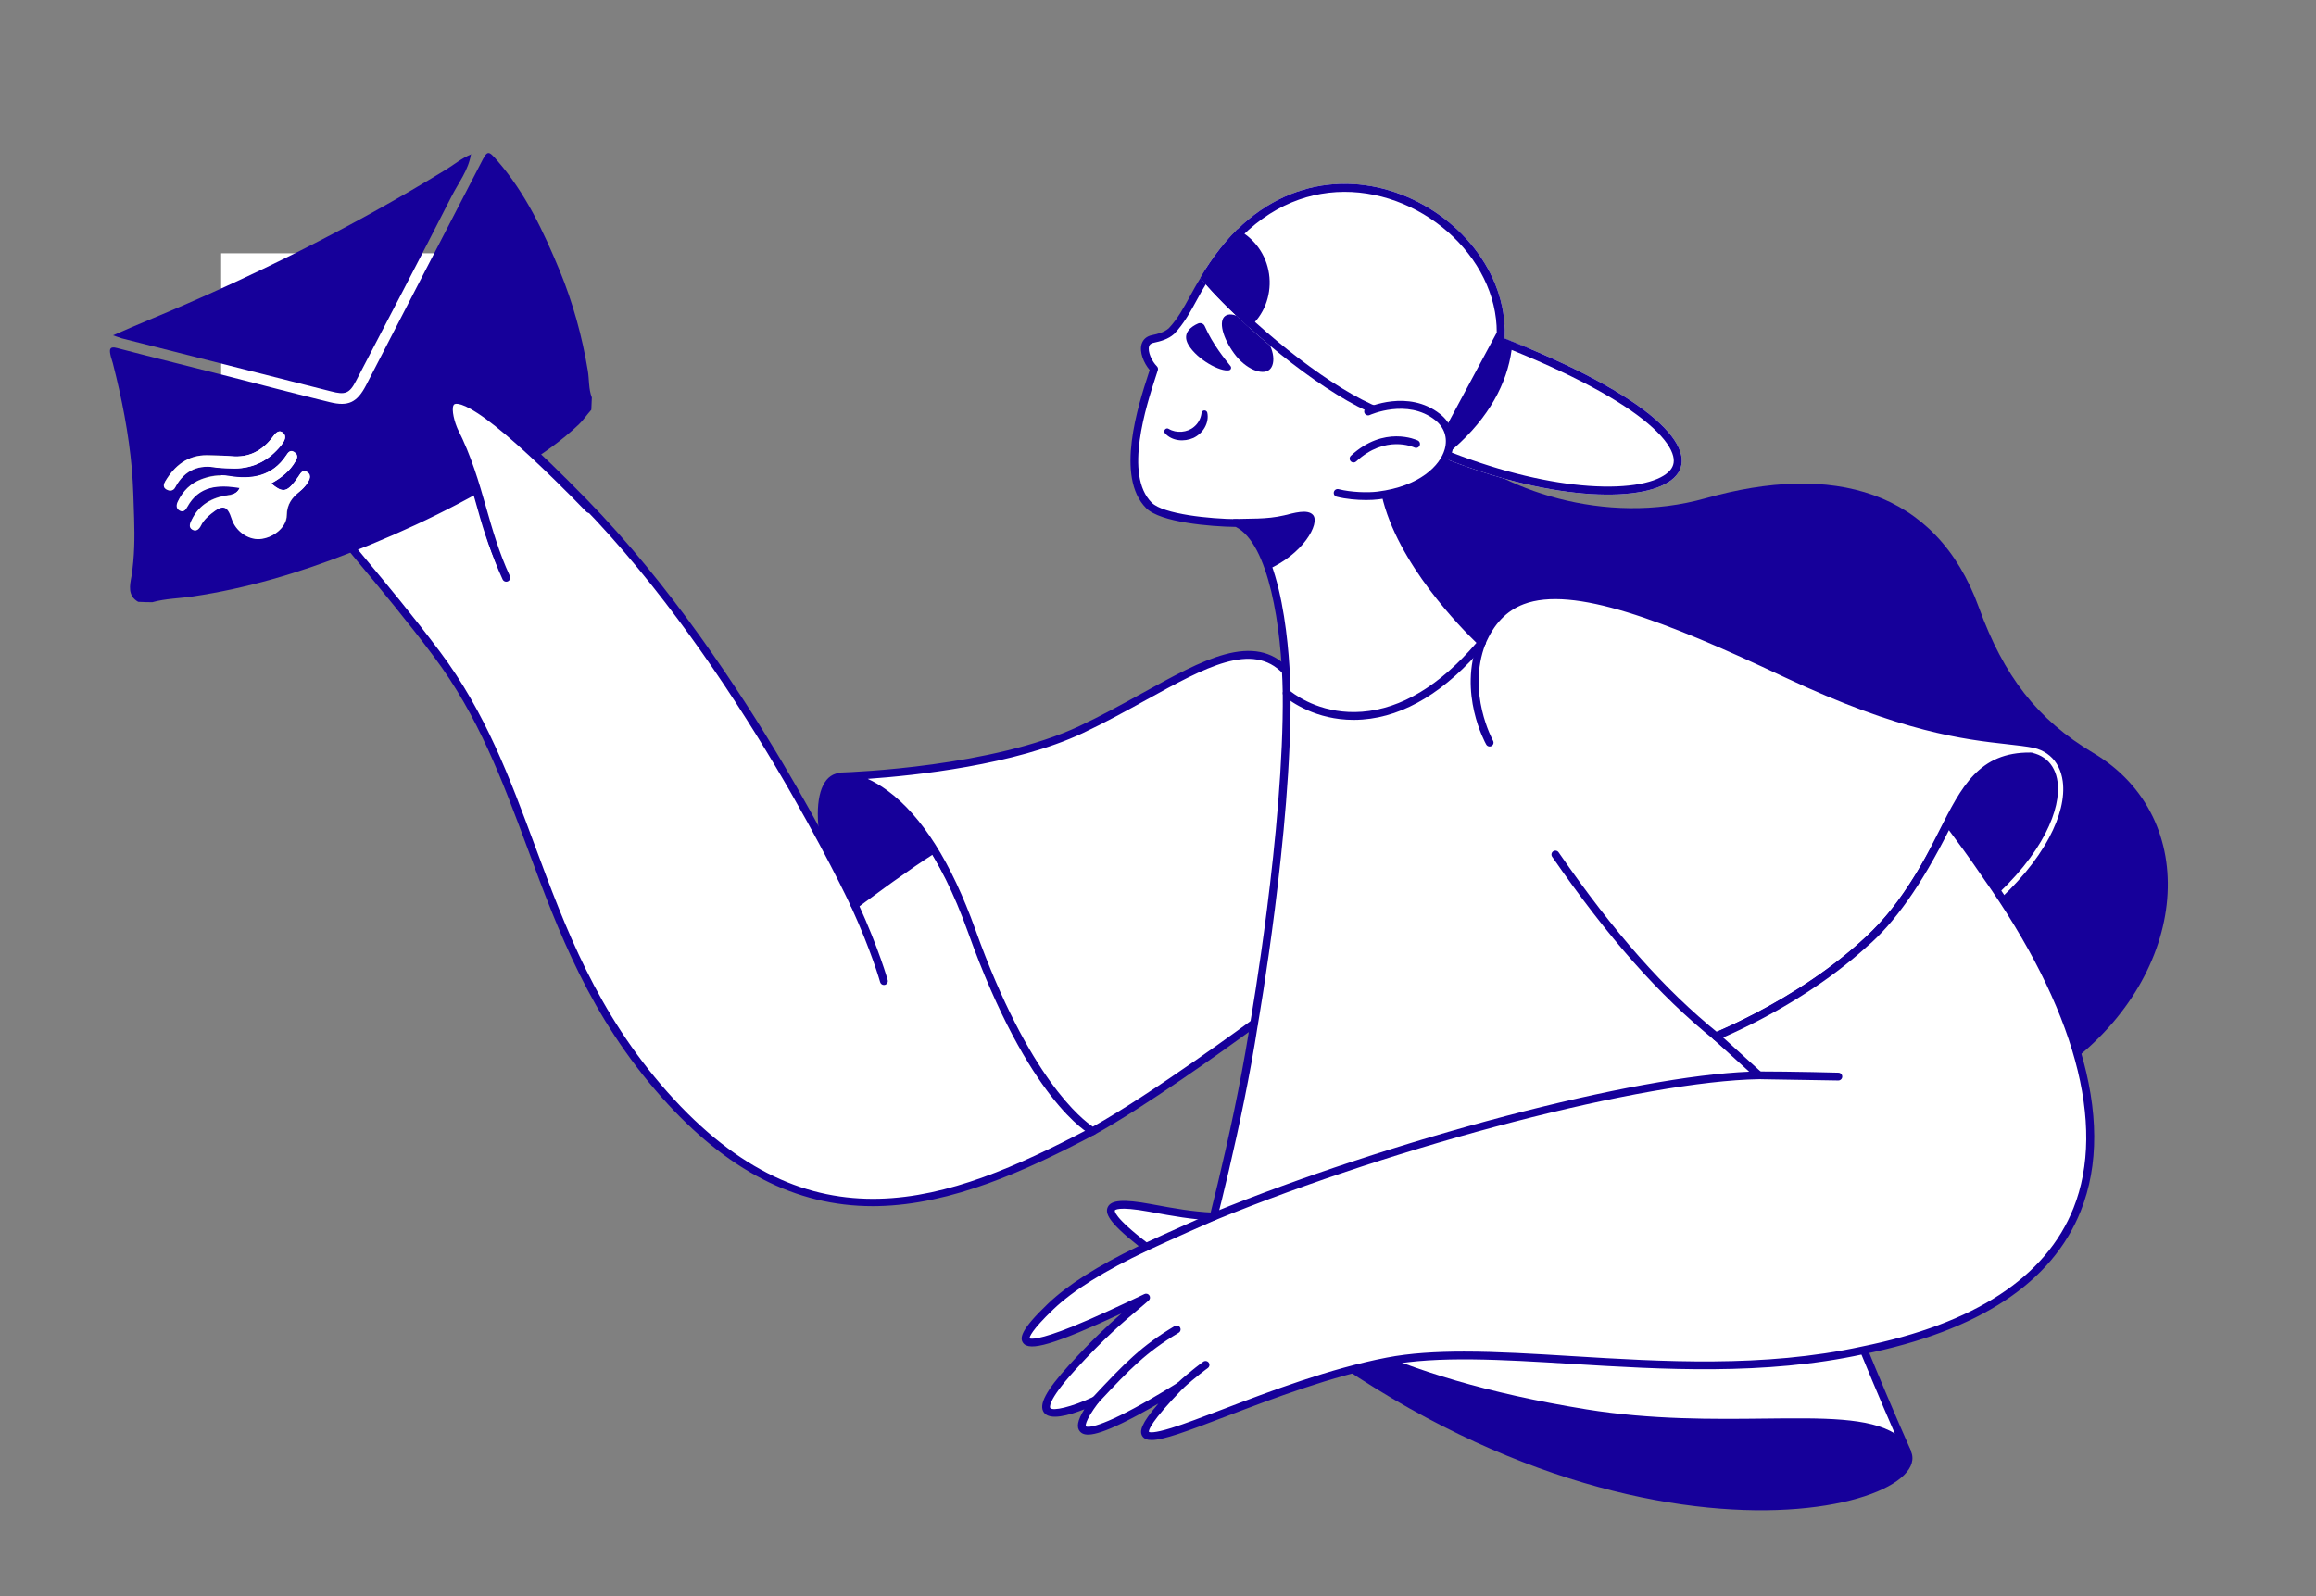 <svg width="576" height="397" viewBox="0 0 576 397" fill="none" xmlns="http://www.w3.org/2000/svg">
<rect x="0" y="0" width="576" height="397" fill="#808080" stroke="none"/>
<g clip-path="url(#clip0_543_7907)">
<path d="M360.348 109.94C373.064 121.67 398.953 131.045 424.194 123.933C455.615 115.08 481.473 121.67 492.153 151.087C498.336 168.12 506.657 178.985 520.63 187.294C547.814 203.458 544.578 242.25 514.158 264.879C495.389 255.828 360.566 178.082 360.566 178.082L340.242 115.724L360.348 109.94ZM299.281 312.4C324.522 330.827 357.578 347.064 397.349 352.119C435.845 357.012 469.425 347.986 475.239 360.922C482.359 376.762 391.834 398.714 299.281 312.4Z" fill="#16009A"/>
<path d="M271.773 281.367C253.975 266.173 246.608 244.88 241.678 231.583C231.969 205.398 220.967 192.237 209.317 192.237C192.698 192.237 210.287 263.91 271.773 281.367Z" fill="#16009A"/>
<path d="M426.825 258.449C426.88 258.449 426.937 258.442 426.993 258.427C463.766 248.549 484.463 235.071 495.35 225.503C501.744 219.884 506.545 214.116 509.622 208.358C512.374 203.206 513.549 198.363 513.018 194.353C512.3 188.921 508.492 185.678 502.831 185.678C491.378 185.678 485.236 198.296 479.295 210.5C475.852 217.572 472.292 224.884 467.728 229.852C448.931 250.312 426.86 257.117 426.639 257.184C426.49 257.228 426.363 257.325 426.28 257.456C426.196 257.587 426.163 257.743 426.186 257.897C426.208 258.05 426.285 258.19 426.402 258.292C426.52 258.393 426.669 258.449 426.825 258.449ZM502.831 186.971C507.855 186.971 511.1 189.723 511.735 194.522C512.586 200.958 508.504 212.221 494.495 224.532C484.828 233.027 467.335 244.64 437.5 254.024C445.813 249.904 457.8 242.572 468.682 230.727C473.373 225.62 476.976 218.221 480.459 211.066C486.491 198.675 492.189 186.971 502.832 186.971L502.831 186.971Z" fill="white"/>
<path d="M108.674 162.726C133.592 196.023 133.061 236.005 165.305 272.315C200.903 312.401 235.529 300.44 271.773 281.367L232.293 211.217C229.066 213.231 225.112 215.972 221.591 218.49C220.869 219.004 220.167 219.512 219.494 220C215.54 222.861 212.553 225.117 212.553 225.117C212.553 225.117 185.046 165.635 145.242 124.903C101.923 80.576 112.233 105.507 112.233 105.507C61.103 69.3 88.933 101.627 88.933 101.627C58.727 84.255 82.571 109.942 82.571 109.942C58.352 99.937 84.354 122.902 84.914 123.397C64.74 113.504 87.419 134.323 108.674 162.726Z" fill="white"/>
<path d="M217.03 300.008C217.458 300.008 217.886 300.004 218.317 299.995C236.739 299.615 255.114 291.229 272.226 282.225C272.341 282.164 272.442 282.081 272.524 281.981C272.606 281.881 272.668 281.765 272.704 281.641C272.741 281.517 272.753 281.386 272.738 281.258C272.723 281.129 272.683 281.004 272.62 280.891L233.139 210.741C233.075 210.627 232.988 210.527 232.884 210.447C232.78 210.368 232.66 210.31 232.533 210.277C232.406 210.245 232.274 210.238 232.144 210.259C232.014 210.279 231.89 210.325 231.778 210.394C228.987 212.137 225.369 214.595 221.026 217.702C220.323 218.203 219.622 218.708 218.924 219.215C216.319 221.1 214.115 222.736 212.922 223.628C211.112 219.842 204.596 206.528 194.658 189.79C183.817 171.531 166.565 145.335 145.936 124.226C119.851 97.533 113.759 96.469 111.446 97.991C109.952 98.974 110.04 101.2 110.449 103.064C101.536 96.825 94.601 92.404 89.813 89.91C84.791 87.295 82.134 86.743 80.929 88.066C79.717 89.395 80.589 92.008 83.756 96.538C84.196 97.167 84.648 97.788 85.11 98.401C76.342 93.766 74.11 94.191 73.111 95.443C72.327 96.426 72.029 98.343 76.721 104.494C77.573 105.612 78.46 106.697 79.251 107.635C74.821 106.112 72.47 106.088 71.599 107.481C70.857 108.668 70.935 110.759 77.136 117.269C78.134 118.312 79.153 119.335 80.192 120.338C78.19 119.715 77.069 119.829 76.459 120.603C74.895 122.588 78.489 127.1 89.108 139.854C94.556 146.399 101.337 154.543 107.896 163.307C119.024 178.178 124.961 194.184 131.247 211.13C138.855 231.642 146.723 252.852 164.579 272.959C180.732 291.149 197.903 300.009 217.03 300.009L217.03 300.008ZM270.438 280.972C235.746 299.143 201.635 311.765 166.031 271.671C148.417 251.836 140.614 230.799 133.068 210.455C126.732 193.374 120.748 177.24 109.451 162.145C102.863 153.341 96.064 145.175 90.601 138.613C86.803 134.052 83.523 130.112 81.264 127.108C78.638 123.614 78.128 122.318 78.052 121.863C78.527 121.847 80.029 122.082 84.486 124.267C84.697 124.371 84.938 124.394 85.165 124.333C85.392 124.273 85.59 124.132 85.721 123.937C85.851 123.741 85.907 123.506 85.877 123.273C85.847 123.04 85.733 122.826 85.557 122.67C85.182 122.339 81.821 119.354 78.698 116.093C72.772 109.905 73.244 108.516 73.249 108.502C73.281 108.479 74.353 107.597 82.2 110.838C82.404 110.923 82.632 110.936 82.845 110.874C83.057 110.812 83.242 110.679 83.369 110.497C83.496 110.315 83.556 110.095 83.54 109.875C83.524 109.654 83.433 109.445 83.282 109.283C83.257 109.255 80.689 106.483 78.354 103.435C74.1 97.885 74.625 96.66 74.631 96.649C74.686 96.601 76.217 95.433 88.448 102.468C88.647 102.582 88.879 102.623 89.105 102.582C89.331 102.542 89.535 102.423 89.681 102.246C89.827 102.07 89.906 101.847 89.904 101.618C89.902 101.39 89.818 101.169 89.669 100.995C89.647 100.97 87.464 98.427 85.486 95.624C81.833 90.448 82.365 89.374 82.371 89.365C82.378 89.365 83.413 88.713 89.306 91.836C94.422 94.546 101.947 99.412 111.671 106.298C111.843 106.419 112.049 106.482 112.26 106.476C112.47 106.47 112.673 106.396 112.837 106.265C113.002 106.134 113.119 105.953 113.172 105.75C113.225 105.547 113.21 105.332 113.13 105.137C112.22 102.93 111.744 100.117 112.515 99.611C112.76 99.45 114.285 98.863 120.209 103.19C125.9 107.346 134.089 114.879 144.547 125.581C183.773 165.722 211.396 224.931 211.671 225.524C211.732 225.656 211.821 225.772 211.933 225.864C212.045 225.957 212.176 226.023 212.317 226.058C212.457 226.093 212.604 226.097 212.746 226.068C212.888 226.039 213.022 225.979 213.138 225.891C213.168 225.869 216.163 223.607 220.063 220.786C220.758 220.281 221.455 219.779 222.154 219.28C226.031 216.508 229.319 214.259 231.947 212.582L270.437 280.973L270.438 280.972Z" fill="#16009A"/>
<path d="M219.833 244.998C219.983 244.998 220.13 244.963 220.264 244.897C220.399 244.831 220.515 244.734 220.606 244.615C220.697 244.497 220.759 244.358 220.787 244.212C220.815 244.065 220.81 243.914 220.77 243.769C220.749 243.693 218.586 235.968 213.436 224.713C213.329 224.479 213.133 224.297 212.892 224.208C212.65 224.118 212.383 224.128 212.149 224.234C211.915 224.341 211.733 224.537 211.643 224.778C211.553 225.019 211.563 225.286 211.67 225.52C216.75 236.621 218.877 244.211 218.898 244.287C218.955 244.491 219.077 244.671 219.246 244.8C219.415 244.928 219.621 244.998 219.833 244.998ZM125.103 142.504C125.266 142.504 125.427 142.463 125.57 142.385C125.712 142.306 125.833 142.193 125.921 142.056C126.009 141.919 126.06 141.762 126.071 141.599C126.082 141.437 126.052 141.274 125.983 141.126C123.129 134.972 121.641 129.649 120.202 124.501C118.552 118.599 116.847 112.496 113.1 105.07C112.981 104.845 112.779 104.676 112.537 104.598C112.295 104.521 112.032 104.542 111.805 104.656C111.577 104.771 111.404 104.969 111.322 105.21C111.241 105.45 111.256 105.714 111.367 105.942C115.028 113.2 116.707 119.21 118.332 125.023C119.791 130.245 121.301 135.645 124.222 141.942C124.3 142.11 124.424 142.252 124.581 142.352C124.737 142.451 124.918 142.504 125.103 142.504ZM104.952 118.275C105.149 118.275 105.343 118.215 105.505 118.102C105.668 117.99 105.792 117.83 105.861 117.645C105.93 117.46 105.942 117.258 105.893 117.067C105.844 116.875 105.738 116.703 105.589 116.574C105.49 116.488 95.699 107.97 89.668 100.993C89.585 100.895 89.484 100.814 89.37 100.756C89.255 100.697 89.131 100.662 89.002 100.651C88.874 100.641 88.746 100.657 88.624 100.697C88.501 100.737 88.389 100.8 88.291 100.884C88.194 100.968 88.115 101.07 88.057 101.185C88 101.3 87.966 101.425 87.957 101.553C87.949 101.681 87.966 101.81 88.007 101.931C88.048 102.053 88.114 102.165 88.199 102.261C94.322 109.343 104.216 117.951 104.315 118.038C104.492 118.191 104.718 118.276 104.952 118.275ZM99.126 125.711C99.329 125.711 99.527 125.647 99.692 125.529C99.858 125.411 99.981 125.244 100.047 125.052C100.112 124.86 100.115 124.652 100.056 124.458C99.997 124.264 99.878 124.094 99.717 123.97C99.629 123.903 90.894 117.202 83.271 109.27C83.183 109.178 83.078 109.104 82.961 109.053C82.844 109.002 82.718 108.974 82.591 108.972C82.463 108.969 82.337 108.992 82.218 109.038C82.099 109.084 81.99 109.154 81.898 109.242C81.807 109.33 81.733 109.435 81.682 109.552C81.631 109.669 81.603 109.794 81.6 109.922C81.598 110.049 81.62 110.176 81.667 110.294C81.713 110.413 81.782 110.521 81.871 110.613C89.6 118.655 98.449 125.444 98.537 125.511C98.706 125.641 98.913 125.711 99.126 125.711ZM95.89 133.469C96.095 133.469 96.294 133.405 96.46 133.285C96.626 133.165 96.75 132.995 96.814 132.801C96.877 132.606 96.878 132.396 96.815 132.201C96.752 132.007 96.629 131.837 96.463 131.716C96.419 131.683 91.918 128.388 85.564 122.675C85.372 122.506 85.121 122.42 84.866 122.435C84.61 122.45 84.371 122.564 84.2 122.754C84.029 122.944 83.94 123.194 83.952 123.449C83.964 123.704 84.077 123.944 84.265 124.117C90.7 129.902 95.273 133.25 95.319 133.283C95.484 133.404 95.685 133.47 95.89 133.469L95.89 133.469Z" fill="#16009A"/>
<path d="M506.072 185.078C496.364 183.138 480.502 184.708 444.258 167.575C398.34 145.868 376.623 140.743 368.533 159.816L319.823 166.912C309.005 155.505 291.514 170.808 268.861 181.476C246.208 192.144 209.316 193.113 209.316 193.113C209.316 193.113 227.439 191.82 241.678 231.583C256.708 273.557 271.773 281.367 271.773 281.367C286.983 272.962 311.901 254.535 311.901 254.535C307.694 282.013 299.28 312.401 299.28 312.401C319.668 326.301 340.379 342.788 394.422 351.517C433.457 357.821 467.234 347.961 474.354 361.215C459.144 326.948 444.258 286.539 437.462 267.466C433.579 263.263 426.783 257.768 426.783 257.768C426.783 257.768 457.389 245.473 472.736 224.794C486.651 206.044 486.755 187.932 505.046 188.151" fill="white"/>
<path d="M474.355 362.185C474.516 362.185 474.676 362.144 474.818 362.067C474.96 361.99 475.08 361.879 475.168 361.743C475.256 361.608 475.309 361.453 475.322 361.292C475.335 361.131 475.307 360.969 475.242 360.822C459.294 324.892 444.148 283.339 438.377 267.141C438.333 267.017 438.264 266.904 438.176 266.808C435.253 263.645 430.786 259.828 428.632 258.033C434.988 255.245 460.124 243.416 473.516 225.372C478.151 219.127 481.261 212.969 484.005 207.536C489.398 196.86 493.307 189.12 504.727 189.12C504.829 189.12 504.932 189.12 505.035 189.122H505.047C505.304 189.123 505.552 189.022 505.735 188.841C505.918 188.661 506.022 188.415 506.023 188.157C506.025 187.9 505.924 187.653 505.743 187.47C505.562 187.287 505.316 187.183 505.058 187.182C492.18 187.03 487.812 195.692 482.271 206.663C479.562 212.026 476.492 218.104 471.956 224.216C456.953 244.431 426.724 256.746 426.421 256.868C426.264 256.931 426.127 257.034 426.022 257.166C425.917 257.299 425.849 257.456 425.824 257.623C425.798 257.79 425.817 257.961 425.879 258.119C425.94 258.276 426.041 258.415 426.172 258.521C426.239 258.575 432.802 263.895 436.615 267.979C442.172 283.57 456.171 321.964 471.256 356.582C464.908 352.557 453.469 352.686 438.817 352.85C426.298 352.991 410.716 353.166 394.577 350.559C344.606 342.488 323.146 327.679 304.212 314.613C302.934 313.731 301.665 312.855 300.399 311.989C301.654 307.362 309.037 279.66 312.861 254.681C312.89 254.491 312.862 254.297 312.781 254.123C312.699 253.949 312.568 253.803 312.403 253.704C312.238 253.605 312.048 253.557 311.856 253.566C311.664 253.575 311.478 253.641 311.324 253.755C311.078 253.937 286.82 271.843 271.797 280.243C269.269 278.579 255.871 268.337 242.592 231.256C236.621 214.581 229.266 202.94 220.734 196.656C218.937 195.334 217.275 194.396 215.805 193.733C227.472 192.915 252.4 190.3 269.275 182.353C274.86 179.723 280.038 176.864 285.045 174.1C299.809 165.951 311.47 159.515 319.119 167.579L320.488 169.023C320.666 169.203 320.908 169.307 321.162 169.311C321.416 169.315 321.662 169.22 321.846 169.045C322.03 168.871 322.139 168.631 322.149 168.378C322.158 168.124 322.068 167.877 321.898 167.689L321.815 167.602L368.673 160.775C368.838 160.751 368.994 160.685 369.126 160.583C369.258 160.482 369.362 160.348 369.427 160.194C371.566 155.151 374.683 151.91 378.955 150.284C391.12 145.654 413.693 154.198 443.843 168.451C472.856 182.166 488.68 183.935 499.151 185.106C501.724 185.393 503.946 185.642 505.882 186.028C506.134 186.079 506.397 186.027 506.611 185.884C506.825 185.741 506.974 185.519 507.024 185.267C507.075 185.015 507.023 184.753 506.88 184.539C506.737 184.325 506.515 184.176 506.262 184.126C504.245 183.723 501.984 183.47 499.367 183.178C489.024 182.022 473.394 180.274 444.673 166.697C413.199 151.82 391.111 143.581 378.263 148.471C373.617 150.239 370.208 153.664 367.858 158.934L320.172 165.881C316.205 161.94 311.224 160.959 304.55 162.789C298.536 164.437 291.849 168.129 284.106 172.402C279.125 175.151 273.975 177.994 268.447 180.598C246.976 190.708 212.062 192.052 209.444 192.138C209.334 192.14 209.267 192.144 209.247 192.145C208.994 192.163 208.758 192.28 208.59 192.469C208.422 192.659 208.335 192.907 208.347 193.16C208.359 193.413 208.47 193.652 208.656 193.824C208.842 193.997 209.088 194.089 209.342 194.082C209.353 194.082 209.397 194.081 209.473 194.078C210.131 194.068 214.251 194.227 219.768 198.356C225.364 202.544 233.549 211.764 240.763 231.909C255.75 273.76 270.697 281.901 271.326 282.227C271.468 282.3 271.626 282.338 271.786 282.336C271.946 282.333 272.103 282.292 272.243 282.214C284.899 275.22 304.45 261.168 310.577 256.705C306.323 283.192 298.426 311.847 298.344 312.141C298.29 312.336 298.299 312.543 298.368 312.733C298.438 312.923 298.565 313.087 298.732 313.201C300.185 314.192 301.64 315.195 303.108 316.208C322.211 329.391 343.863 344.333 394.267 352.473C410.571 355.106 426.244 354.931 438.838 354.789C456.705 354.589 469.615 354.444 473.498 361.672C473.581 361.827 473.704 361.956 473.855 362.046C474.006 362.137 474.178 362.184 474.354 362.184L474.355 362.185Z" fill="#16009A"/>
<path d="M311.903 255.505C312.132 255.505 312.352 255.424 312.527 255.278C312.702 255.131 312.819 254.927 312.858 254.703C312.942 254.224 321.284 206.378 320.963 172.415C320.961 172.159 320.857 171.915 320.676 171.735C320.494 171.555 320.249 171.454 319.993 171.454H319.983C319.726 171.457 319.48 171.561 319.3 171.745C319.119 171.928 319.019 172.176 319.022 172.433C319.341 206.216 311.03 253.89 310.946 254.367C310.921 254.507 310.928 254.65 310.964 254.787C311.001 254.924 311.068 255.051 311.159 255.16C311.25 255.268 311.364 255.355 311.493 255.415C311.621 255.475 311.762 255.506 311.903 255.505V255.505ZM426.825 258.773C427.026 258.773 427.222 258.711 427.386 258.596C427.55 258.48 427.674 258.317 427.741 258.128C427.808 257.939 427.815 257.734 427.761 257.541C427.706 257.348 427.594 257.177 427.438 257.051C413.83 246.018 401.548 232.118 387.616 211.981C387.467 211.776 387.244 211.637 386.993 211.594C386.743 211.551 386.486 211.608 386.278 211.752C386.069 211.897 385.925 212.117 385.876 212.365C385.828 212.614 385.879 212.872 386.019 213.084C400.06 233.379 412.457 247.403 426.214 258.557C426.387 258.697 426.603 258.774 426.825 258.774V258.773ZM370.477 185.678C370.646 185.678 370.812 185.634 370.959 185.549C371.106 185.465 371.228 185.344 371.314 185.198C371.399 185.052 371.445 184.886 371.446 184.717C371.448 184.547 371.405 184.381 371.322 184.233C371.256 184.116 364.744 172.257 369.439 160.167C369.533 159.927 369.527 159.661 369.423 159.425C369.319 159.19 369.125 159.005 368.885 158.912C368.645 158.819 368.378 158.825 368.143 158.929C367.907 159.033 367.722 159.226 367.629 159.466C362.596 172.427 369.34 184.669 369.63 185.184C369.714 185.334 369.837 185.459 369.986 185.546C370.135 185.633 370.304 185.679 370.477 185.679L370.477 185.678Z" fill="#16009A"/>
<path d="M285.761 125.724C288.991 128.937 301.217 130.037 307.572 130.095C317.304 134.643 319.785 159.194 319.993 172.424C327.112 178.243 346.852 185.678 368.534 159.816C368.535 159.816 348.789 141.709 344.587 122.96C344.448 122.187 346.208 114.351 347.409 109.525C347.962 107.328 348.386 105.752 348.477 105.755C352.359 107.301 356.186 108.715 359.968 109.88C359.924 109.395 359.753 107.711 359.703 107.194L359.593 106.069L353.752 52.434C336.878 42.813 315.876 46.894 304.077 63.016C302.365 65.174 300.729 67.406 299.32 69.775C299.314 69.787 299.306 69.798 299.297 69.811V69.814C296.656 73.967 294.786 78.775 291.343 82.364C290.061 83.505 288.375 83.964 286.731 84.31C283.204 84.979 285.01 89.802 287.032 91.787C285.042 98.1 277.826 117.843 285.761 125.724Z" fill="white"/>
<path d="M336.633 179.052C337.362 179.052 338.109 179.025 338.875 178.967C349.411 178.169 359.639 171.935 369.278 160.439C369.438 160.247 369.518 160.002 369.502 159.753C369.486 159.504 369.374 159.271 369.19 159.102C368.394 158.369 349.653 140.957 345.549 122.817C345.558 121.87 346.929 115.475 348.35 109.759C348.693 108.399 348.916 107.555 349.062 107.031C353.091 108.616 356.487 109.823 359.681 110.807C359.834 110.854 359.995 110.863 360.152 110.832C360.308 110.802 360.455 110.733 360.579 110.633C360.702 110.533 360.799 110.404 360.861 110.257C360.923 110.11 360.948 109.951 360.934 109.792C360.906 109.487 360.829 108.711 360.762 108.045L360.558 105.975L354.716 52.329C354.7 52.176 354.647 52.03 354.563 51.902C354.479 51.774 354.366 51.667 354.232 51.592C336.658 41.571 315.244 46.13 303.304 62.428C301.273 64.99 299.742 67.166 298.487 69.277C298.476 69.294 298.465 69.311 298.455 69.329C297.56 70.739 296.746 72.233 295.958 73.679C294.431 76.48 292.852 79.377 290.668 81.664C289.524 82.666 287.934 83.065 286.53 83.36C285.215 83.61 284.282 84.399 283.923 85.58C283.326 87.548 284.453 90.317 285.934 92.033C285.835 92.34 285.728 92.671 285.613 93.025C283.12 100.698 277.28 118.669 285.075 126.411C288.605 129.922 301.052 130.984 307.343 131.062C315.543 135.177 318.761 155.869 319.021 172.439C319.023 172.58 319.056 172.719 319.118 172.846C319.179 172.973 319.268 173.085 319.377 173.174C321.148 174.621 327.339 179.052 336.633 179.052L336.633 179.052ZM367.199 159.89C358.086 170.525 348.51 176.292 338.728 177.033C329.472 177.734 323.129 173.631 320.954 171.949C320.81 164.761 319.512 134.605 307.983 129.216C307.857 129.157 307.72 129.126 307.58 129.125C300.937 129.065 289.325 127.902 286.445 125.037L286.444 125.036C279.495 118.134 285.077 100.958 287.46 93.623C287.648 93.046 287.816 92.528 287.958 92.078C288.012 91.907 288.017 91.725 287.974 91.552C287.931 91.378 287.84 91.22 287.712 91.095C286.489 89.894 285.379 87.469 285.782 86.142C285.882 85.813 286.1 85.416 286.912 85.262C288.712 84.883 290.557 84.361 291.988 83.087C292.007 83.07 292.026 83.053 292.043 83.034C294.421 80.556 296.069 77.531 297.663 74.606C298.442 73.177 299.248 71.699 300.116 70.334C300.124 70.32 300.133 70.307 300.141 70.293C300.148 70.281 300.155 70.269 300.161 70.257C301.373 68.222 302.859 66.112 304.837 63.617C304.845 63.608 304.852 63.598 304.86 63.588C316.107 48.22 336.215 43.825 352.84 53.034L358.626 106.174L358.83 108.238L358.857 108.513C355.863 107.547 352.637 106.368 348.835 104.854C348.73 104.813 348.619 104.79 348.506 104.786C347.676 104.762 347.492 105.435 347.179 106.555C347.005 107.178 346.772 108.072 346.466 109.288C346.434 109.415 343.382 121.752 343.63 123.132L343.638 123.172C347.451 140.182 363.619 156.455 367.198 159.89L367.199 159.89Z" fill="#16009A"/>
<path d="M313.429 82.628C316.917 85.899 317.484 90.5 315.697 91.969C313.91 93.438 309.783 91.804 306.958 87.948C304.054 83.984 303.016 79.859 304.69 78.608C306.426 77.311 309.969 79.383 313.429 82.628ZM289.722 107.746C291.462 109.719 294.468 109.965 296.816 108.925C297.979 108.363 298.978 107.472 299.613 106.347C300.252 105.238 300.528 103.896 300.261 102.654C300.221 102.466 300.107 102.302 299.945 102.197C299.783 102.092 299.587 102.056 299.398 102.097C299.244 102.13 299.104 102.213 299 102.333C298.897 102.453 298.835 102.603 298.825 102.76C298.656 104.124 297.984 105.329 296.944 106.179C295.288 107.593 292.543 107.811 290.669 106.673C289.981 106.245 289.214 107.126 289.722 107.746ZM306.037 91.06C304.764 89.465 301.622 85.71 299.624 81.126C299.558 80.973 299.462 80.834 299.341 80.719C299.221 80.603 299.079 80.512 298.923 80.452C298.767 80.391 298.601 80.362 298.434 80.367C298.267 80.371 298.103 80.408 297.951 80.476C296.295 81.21 293.831 82.867 295.594 85.815C297.759 89.438 303.504 92.551 305.678 92.099C306.145 92.002 306.334 91.433 306.037 91.06Z" fill="#16009A"/>
<path d="M357.069 111.521C357.342 111.672 357.671 111.834 358.055 112.007C362.822 111.152 377.06 105.751 380.534 86.765C379.111 86.1 373.814 84.032 373.814 84.032C373.814 84.032 367.493 104.076 357.069 111.521Z" fill="#16009A"/>
<path d="M358 113.5C413.622 136.261 452.523 114.971 373.814 84.032L358 113.5Z" fill="white"/>
<path d="M298.534 69.117C308.778 81.196 327.406 96.508 340.242 102.357C347.38 105.318 353.31 107.917 360.349 109.941C404.852 70.74 331.12 12.865 298.534 69.117Z" fill="white"/>
<path fill-rule="evenodd" clip-rule="evenodd" d="M358 113.5C358.625 113.756 359.248 114.006 359.868 114.25C413.922 135.561 450.877 115.052 376.166 84.967C375.523 84.708 374.871 84.448 374.21 84.188C374.232 83.766 374.245 83.345 374.249 82.926C374.252 82.634 374.251 82.343 374.245 82.052C373.646 50.419 323.76 25.569 298.534 69.117C308.778 81.196 327.406 96.508 340.242 102.357C341.099 102.713 341.938 103.063 342.764 103.407L342.765 103.408C348.048 105.612 352.783 107.588 358.018 109.238C358.66 109.441 359.31 109.638 359.97 109.831L358 113.5ZM372.25 82.717L358.981 107.444C353.7 105.802 348.954 103.822 343.537 101.563C342.722 101.223 341.891 100.876 341.041 100.523C328.917 94.987 311.256 80.629 300.988 68.9C308.776 56.107 318.707 49.926 328.54 48.222C338.735 46.455 349.077 49.456 357.173 55.351C365.276 61.251 370.973 69.934 372.061 79.344C372.189 80.455 372.254 81.58 372.25 82.717ZM361.11 111.935L361.671 111.441C370.354 103.792 374.805 95.344 375.949 87.036C393.873 94.295 405.054 100.91 411.021 106.365C414.174 109.249 415.676 111.633 416.124 113.436C416.529 115.062 416.116 116.328 414.921 117.437C413.606 118.657 411.271 119.723 407.83 120.371C404.431 121.011 400.146 121.206 395.146 120.854C385.652 120.185 373.763 117.555 360.82 112.476L361.11 111.935Z" fill="#16009A"/>
<path d="M340.241 102.357C340.241 102.357 350.027 97.833 357.513 103.711C364.574 109.255 359.279 121.185 342.717 123.244C340.173 123.56 335.85 123.427 332.681 122.614" fill="white"/>
<path d="M339.753 124.374C340.907 124.374 341.97 124.314 342.837 124.206C354.319 122.779 359.898 116.866 361.187 112.235C362.184 108.65 361.064 105.265 358.113 102.948C350.251 96.775 340.255 101.282 339.834 101.476C339.605 101.587 339.428 101.783 339.342 102.023C339.256 102.262 339.268 102.526 339.375 102.756C339.482 102.987 339.675 103.167 339.913 103.257C340.151 103.347 340.415 103.34 340.648 103.237C340.74 103.195 349.996 99.042 356.914 104.473C359.217 106.282 360.093 108.921 359.316 111.715C358.187 115.771 353.131 120.972 342.598 122.281C340.211 122.578 336.009 122.466 332.923 121.675C332.673 121.611 332.409 121.648 332.187 121.779C331.965 121.91 331.805 122.124 331.741 122.373C331.677 122.622 331.715 122.886 331.846 123.108C331.977 123.329 332.191 123.489 332.44 123.553C334.686 124.129 337.409 124.374 339.753 124.374Z" fill="#16009A"/>
<path d="M326.566 128.099C328.349 130.191 324.099 137.959 314.95 141.811C313.855 134.851 307.473 129.858 306.645 129.129C310.663 128.907 314.904 129.246 319.408 128.178C321.644 127.647 325.209 126.509 326.566 128.099V128.099Z" fill="#16009A"/>
<path d="M336.634 115.032C336.879 115.032 337.114 114.94 337.294 114.773C344.537 108.066 351.482 111.18 351.774 111.315C352.007 111.424 352.273 111.436 352.515 111.348C352.757 111.261 352.954 111.082 353.064 110.849C353.173 110.617 353.186 110.351 353.099 110.11C353.013 109.869 352.834 109.671 352.602 109.561C352.263 109.401 344.21 105.723 335.974 113.351C335.83 113.483 335.731 113.656 335.687 113.846C335.644 114.036 335.659 114.235 335.73 114.416C335.801 114.598 335.925 114.753 336.087 114.863C336.248 114.973 336.439 115.032 336.634 115.032H336.634ZM298.534 69.116C301.897 73.266 306.275 77.483 310.669 81.462C318.024 75.366 317.753 62.483 307.759 57.045C304.179 60.665 301.176 64.767 298.534 69.116Z" fill="#16009A"/>
<path d="M285.042 322.745C281.806 325.655 275.981 329.857 266.596 340.202C249.441 359.113 272.036 348.465 272.418 348.287C258.247 367.192 293.456 344.728 293.456 344.728C266.266 372.856 308.35 345.688 345.072 338.624C373.617 333.129 419.849 345.329 463.186 335.889C538.15 320.786 528.085 266.106 494.017 217.83V217.827C490.108 212.067 486.677 207.495 484.545 204.647C479.828 214.219 472.741 226.999 463.594 234.792C453.016 244.404 439.67 252.252 426.783 257.767L426.826 257.803H426.829C428.126 258.982 436.383 266.487 437.463 267.466C407.41 267.943 345.078 284.884 301.847 302.596C296.31 302.369 291.284 301.409 286.013 300.439C273.709 298.175 272.751 300.768 285.045 310.141C273.392 315.633 266.059 320.424 261.273 325.002C242.002 343.435 272.745 328.564 285.042 322.745Z" fill="white"/>
<path d="M286.411 358.185C289.368 358.185 295.026 356.087 304.89 352.322C316.614 347.848 331.205 342.28 345.256 339.577C357.59 337.203 373.704 338.191 390.765 339.238C413.295 340.62 438.832 342.187 463.394 336.837C492.175 331.038 510.381 319.05 517.492 301.207C522.012 289.866 521.955 276.326 517.323 260.963C513.21 247.319 505.647 232.635 494.843 217.319C494.836 217.307 494.829 217.295 494.821 217.283C490.968 211.606 487.639 207.16 485.437 204.219L485.322 204.067C485.223 203.934 485.091 203.829 484.939 203.761C484.787 203.694 484.621 203.667 484.455 203.682C484.29 203.697 484.131 203.755 483.994 203.849C483.858 203.943 483.747 204.071 483.674 204.22C476.707 218.359 469.932 228.118 462.964 234.055C453.333 242.806 440.357 250.903 426.401 256.877C426.248 256.942 426.114 257.047 426.012 257.18C425.911 257.312 425.845 257.469 425.822 257.635C425.799 257.8 425.819 257.969 425.881 258.124C425.942 258.279 426.043 258.416 426.173 258.521C426.186 258.533 426.2 258.545 426.214 258.555L426.315 258.647L435.03 266.567C420.723 267.165 399.335 271.058 374.35 277.63C349.35 284.206 322.876 292.945 301.676 301.618C296.519 301.389 291.816 300.523 286.84 299.606L286.189 299.486C279.396 298.236 276.297 298.464 275.493 300.275C274.87 301.679 275.412 303.838 283.203 309.944C272.929 314.888 265.525 319.592 260.602 324.302C253.791 330.815 253.61 332.811 254.429 333.998C255.977 336.245 262.114 334.477 278.92 326.694C275.662 329.524 271.37 333.496 265.877 339.551C260.099 345.921 258.235 349.453 259.645 351.361C261.117 353.352 265.761 352.092 269.686 350.53C267.955 353.323 267.65 355.05 268.628 356.103C269.723 357.281 272.272 357.719 282.878 352.04C284.699 351.065 286.493 350.048 288.089 349.117C283.796 354.095 283.316 356.026 284.116 357.235C284.54 357.877 285.277 358.185 286.411 358.185ZM364.153 336.174C357.139 336.174 350.633 336.566 344.888 337.672C330.671 340.407 315.992 346.009 304.197 350.51C299.077 352.464 294.655 354.151 291.321 355.187C286.93 356.549 285.938 356.272 285.741 356.159C285.661 355.71 286.139 353.693 294.154 345.402C294.32 345.231 294.416 345.005 294.426 344.768C294.436 344.531 294.358 344.298 294.207 344.114C294.057 343.93 293.844 343.808 293.609 343.771C293.374 343.733 293.134 343.783 292.934 343.911C292.88 343.944 287.568 347.327 281.991 350.315C271.414 355.981 270.065 354.797 270.051 354.784C270.046 354.776 269.499 353.799 273.195 348.869C273.325 348.696 273.393 348.485 273.388 348.269C273.384 348.052 273.308 347.844 273.171 347.676C273.035 347.508 272.846 347.391 272.635 347.343C272.425 347.294 272.204 347.317 272.008 347.409C266.282 350.086 261.803 351.016 261.207 350.209C261.163 350.15 260.221 348.675 267.315 340.854C274.607 332.816 279.758 328.491 283.167 325.63C284.135 324.816 284.972 324.113 285.691 323.467C285.864 323.311 285.976 323.098 286.005 322.867C286.034 322.636 285.979 322.403 285.85 322.209C285.721 322.015 285.526 321.874 285.301 321.811C285.076 321.749 284.837 321.77 284.626 321.87L283.424 322.439C278.792 324.635 272.449 327.641 266.84 329.911C258.212 333.402 256.372 333.038 256.048 332.893C256.053 332.567 256.436 330.972 261.944 325.704C266.939 320.926 274.631 316.123 285.459 311.019C285.61 310.948 285.74 310.84 285.836 310.704C285.933 310.568 285.993 310.41 286.011 310.244C286.028 310.079 286.003 309.911 285.937 309.758C285.871 309.606 285.766 309.472 285.634 309.371C276.73 302.582 277.241 301.12 277.267 301.061C277.272 301.05 277.869 299.928 285.836 301.394L286.487 301.514C291.6 302.456 296.43 303.346 301.807 303.566C301.947 303.572 302.086 303.548 302.215 303.494C348.293 284.616 408.971 268.889 437.478 268.437C437.673 268.434 437.862 268.372 438.021 268.26C438.18 268.149 438.302 267.991 438.371 267.809C438.44 267.627 438.452 267.429 438.406 267.24C438.361 267.051 438.259 266.88 438.115 266.749C437.205 265.924 431.192 260.459 428.551 258.059C442.173 252.066 454.803 244.093 464.247 235.511C471.16 229.622 477.87 220.114 484.712 206.492C486.863 209.372 489.823 213.38 493.182 218.327C493.195 218.349 493.209 218.37 493.223 218.391C515.965 250.617 523.943 279.774 515.688 300.491C508.835 317.686 491.107 329.276 462.995 334.94C438.682 340.236 413.288 338.678 390.884 337.303C381.548 336.73 372.492 336.175 364.153 336.175L364.153 336.174Z" fill="#16009A"/>
<path d="M272.417 349.257C272.677 349.257 272.936 349.154 273.127 348.949C281.162 340.352 285.055 336.347 293.146 331.497C293.255 331.432 293.35 331.345 293.426 331.243C293.502 331.141 293.557 331.024 293.588 330.901C293.65 330.651 293.611 330.387 293.478 330.166C293.346 329.946 293.131 329.787 292.881 329.725C292.632 329.662 292.367 329.702 292.146 329.834C283.831 334.818 279.871 338.89 271.708 347.625C271.579 347.763 271.493 347.936 271.46 348.122C271.428 348.309 271.451 348.5 271.527 348.673C271.602 348.847 271.726 348.994 271.885 349.098C272.043 349.202 272.228 349.257 272.417 349.257ZM293.456 345.698C293.692 345.698 293.928 345.613 294.115 345.44C297.224 342.563 300.379 340.286 300.41 340.263C300.612 340.11 300.745 339.885 300.783 339.634C300.82 339.384 300.758 339.13 300.61 338.924C300.462 338.719 300.24 338.58 299.991 338.536C299.741 338.492 299.485 338.547 299.275 338.689C299.143 338.785 295.996 341.056 292.796 344.017C292.653 344.149 292.553 344.322 292.509 344.512C292.465 344.702 292.48 344.901 292.551 345.082C292.623 345.264 292.747 345.42 292.908 345.53C293.07 345.64 293.26 345.698 293.456 345.698V345.698ZM285.045 311.111C285.183 311.111 285.323 311.082 285.456 311.019C285.521 310.989 292.012 307.952 302.235 303.484C302.353 303.434 302.46 303.361 302.55 303.269C302.64 303.178 302.71 303.069 302.758 302.95C302.805 302.831 302.828 302.704 302.826 302.575C302.824 302.447 302.796 302.321 302.745 302.203C302.693 302.086 302.619 301.98 302.526 301.891C302.434 301.803 302.324 301.733 302.205 301.687C302.085 301.641 301.957 301.619 301.829 301.622C301.701 301.626 301.574 301.655 301.457 301.707C291.209 306.186 284.697 309.233 284.632 309.263C284.432 309.356 284.27 309.515 284.173 309.714C284.075 309.912 284.048 310.137 284.096 310.352C284.145 310.568 284.265 310.76 284.437 310.898C284.61 311.036 284.824 311.111 285.045 311.111Z" fill="#16009A"/>
<path d="M435.373 266.598C435.385 266.568 435.406 266.542 435.433 266.523C435.46 266.505 435.492 266.495 435.524 266.495C446.938 266.515 457.129 266.812 457.23 266.815C457.487 266.822 457.731 266.932 457.908 267.119C458.085 267.306 458.18 267.555 458.173 267.812C458.158 268.341 457.731 268.754 457.175 268.754C457.124 268.753 454.607 268.712 451.421 268.661L438.679 268.455C437.654 268.438 437.312 268.432 437.197 268.384L437.192 268.389L435.416 266.776C435.391 266.754 435.374 266.726 435.367 266.694C435.359 266.662 435.362 266.629 435.373 266.598Z" fill="#16009A"/>
</g>
<rect x="55" y="63" width="62" height="60" fill="white"/>
<path d="M34.365 149.699C31.676 148.156 32.296 145.58 32.696 143.352C33.462 138.538 33.51 133.795 33.36 128.941C33.225 124.905 33.142 120.871 32.806 116.775C32.013 107.812 30.294 99.066 28.063 90.348C27.89 89.626 27.564 88.898 27.444 88.128C27.192 86.841 27.327 86.082 29.091 86.565C38.371 89 47.76 91.287 57.043 93.671C65.367 95.811 73.688 98.001 82.067 100.041C86.61 101.152 88.796 100.122 91.016 95.88C100.517 77.507 110.023 59.033 119.578 40.612C121.248 37.316 121.4 37.322 123.733 40.023C130.735 48.076 135.175 57.602 139.2 67.314C142.481 75.311 144.78 83.623 146.2 92.204C146.565 94.413 146.364 96.752 147.191 98.879C147.148 99.897 147.105 100.916 147.062 101.934C145.992 103.114 145.119 104.454 143.949 105.578C139.644 109.681 134.758 113.045 129.728 116.198C116.1 124.854 101.626 131.842 86.588 137.683C74.141 142.562 61.332 146.355 48.039 148.341C44.651 148.86 41.183 148.866 37.879 149.797C36.757 149.8 35.535 149.749 34.365 149.699ZM67.44 120.236C70.05 118.816 72.111 117.118 73.541 114.679C74.036 113.832 74.168 113.124 73.277 112.474C72.239 111.715 71.693 112.559 71.257 113.204C67.719 118.462 62.583 119.315 56.912 118.36C54.532 117.953 52.374 118.32 50.251 119.097C47.505 120.103 45.583 122.114 44.3 124.712C43.907 125.563 43.87 126.429 44.818 126.928C45.717 127.374 46.252 126.785 46.641 126.036C49.57 120.701 54.375 120.446 59.694 121.284C59.078 122.585 58.195 122.956 56.863 123.103C52.862 123.647 49.626 125.398 47.781 129.197C47.388 130.048 46.887 131.047 47.932 131.652C48.977 132.258 49.674 131.471 50.122 130.521C50.683 129.32 51.636 128.493 52.64 127.669C55.495 125.29 56.653 125.645 57.734 129.008C58.678 132.007 61.697 134.176 64.662 133.996C67.935 133.778 71.361 131.168 71.389 128.108C71.404 125.353 72.697 123.725 74.599 122.173C75.234 121.639 75.873 121.002 76.361 120.309C76.96 119.416 77.674 118.222 76.434 117.404C75.145 116.533 74.728 117.943 74.135 118.684C73.866 119.029 73.647 119.377 73.377 119.723C71.271 122.491 70.147 122.545 67.44 120.236ZM53.886 116.344C55.77 116.424 57.041 116.529 58.315 116.532C63.109 116.531 66.972 114.451 69.934 110.75C70.634 109.861 71.507 108.521 70.322 107.603C69.186 106.738 68.424 107.879 67.721 108.819C65.183 112.13 61.896 113.878 57.628 113.492C55.596 113.304 53.56 113.218 51.52 113.233C46.677 113.18 43.455 115.798 41.095 119.729C40.655 120.476 40.521 121.235 41.367 121.73C42.213 122.225 43.085 122.109 43.582 121.212C45.965 116.721 49.791 115.506 53.886 116.344Z" fill="#16009A"/>
<path d="M117.121 38.416C116.494 42.369 113.963 45.527 112.236 48.974C104.444 64.306 96.452 79.579 88.512 94.804C86.901 97.899 85.815 98.261 82.335 97.347C64.979 92.937 47.671 88.579 30.315 84.168C29.66 83.987 29.06 83.706 28.103 83.41C31.325 82.017 34.236 80.712 37.194 79.511C62.685 68.91 87.328 56.64 110.839 42.231C112.934 40.942 114.838 39.339 117.121 38.416Z" fill="#16009A"/>
<path d="M117.121 38.416C117.174 38.367 117.28 38.269 117.333 38.221C117.331 38.272 117.329 38.322 117.276 38.371C117.276 38.371 117.172 38.418 117.121 38.416Z" fill="#16009A"/>
<path d="M67.44 120.236C70.147 122.545 71.222 122.438 73.271 119.821C73.541 119.475 73.76 119.127 74.029 118.781C74.622 118.041 75.037 116.681 76.328 117.501C77.568 118.319 76.854 119.514 76.255 120.407C75.767 121.1 75.179 121.738 74.493 122.271C72.591 123.822 71.351 125.402 71.283 128.206C71.255 131.266 67.829 133.876 64.556 134.094C61.591 134.274 58.574 132.054 57.628 129.105C56.547 125.743 55.438 125.441 52.534 127.766C51.53 128.591 50.628 129.42 50.016 130.619C49.57 131.518 48.871 132.356 47.826 131.75C46.781 131.144 47.285 130.094 47.675 129.295C49.52 125.495 52.807 123.747 56.757 123.201C58.038 123.051 58.972 122.683 59.588 121.382C54.269 120.544 49.464 120.799 46.535 126.134C46.146 126.883 45.611 127.472 44.712 127.026C43.764 126.526 43.801 125.661 44.194 124.81C45.429 122.158 47.399 120.201 50.145 119.195C52.268 118.418 54.426 118.051 56.806 118.458C62.477 119.413 67.662 118.613 71.151 113.302C71.589 112.606 72.135 111.762 73.171 112.571C74.062 113.221 73.927 113.981 73.435 114.776C72.162 117.12 70.05 118.816 67.44 120.236Z" fill="white"/>
<path d="M53.886 116.343C49.74 115.504 45.965 116.721 43.582 121.212C43.136 122.111 42.213 122.225 41.367 121.73C40.521 121.235 40.655 120.475 41.095 119.728C43.455 115.798 46.677 113.18 51.52 113.232C53.558 113.268 55.594 113.355 57.628 113.492C61.896 113.877 65.183 112.129 67.721 108.819C68.421 107.93 69.237 106.74 70.322 107.603C71.507 108.52 70.634 109.861 69.934 110.749C66.972 114.45 63.162 116.482 58.315 116.531C57.04 116.528 55.77 116.423 53.886 116.343Z" fill="white"/>
<g clip-path="url(#clip1_543_7907)">
<path d="M146.528 126.582C102.157 80.975 112.718 106.626 112.718 106.626L112.89 107.043C116.34 113.864 118.179 120.303 119.964 126.556C121.54 132.076 123.17 137.784 125.9 143.695" fill="white"/>
<path d="M125.901 144.693C126.068 144.693 126.232 144.65 126.378 144.57C126.525 144.489 126.648 144.373 126.738 144.232C126.828 144.09 126.881 143.929 126.892 143.762C126.903 143.594 126.872 143.427 126.802 143.275C124.105 137.436 122.486 131.767 120.921 126.285C119.129 120.008 117.276 113.519 113.794 106.626L113.637 106.245C112.705 103.974 112.217 101.081 113.006 100.559C113.258 100.393 114.82 99.791 120.888 104.242C126.717 108.518 135.104 116.269 145.817 127.279C145.907 127.375 146.016 127.452 146.137 127.505C146.257 127.558 146.387 127.587 146.519 127.589C146.65 127.591 146.781 127.568 146.903 127.519C147.026 127.47 147.137 127.398 147.231 127.305C147.326 127.213 147.401 127.103 147.452 126.981C147.504 126.86 147.53 126.729 147.531 126.597C147.532 126.465 147.507 126.334 147.457 126.212C147.406 126.09 147.333 125.979 147.24 125.885C120.519 98.421 114.28 97.327 111.911 98.893C109.328 100.601 111.364 105.952 111.799 107.007L111.97 107.423C111.98 107.448 111.991 107.471 112.003 107.495C115.41 114.231 117.239 120.636 119.008 126.831C120.596 132.39 122.236 138.134 124.998 144.114C125.078 144.287 125.205 144.433 125.365 144.536C125.525 144.638 125.711 144.693 125.901 144.693Z" fill="#16009A"/>
</g>
<defs>
<clipPath id="clip0_543_7907">
<rect width="469" height="331" fill="white" transform="matrix(-1 0 0 1 540 45)"/>
</clipPath>
<clipPath id="clip1_543_7907">
<rect width="36.898" height="46.253" fill="white" transform="matrix(-1 0 0 1 147.522 98.439)"/>
</clipPath>
</defs>
</svg>
